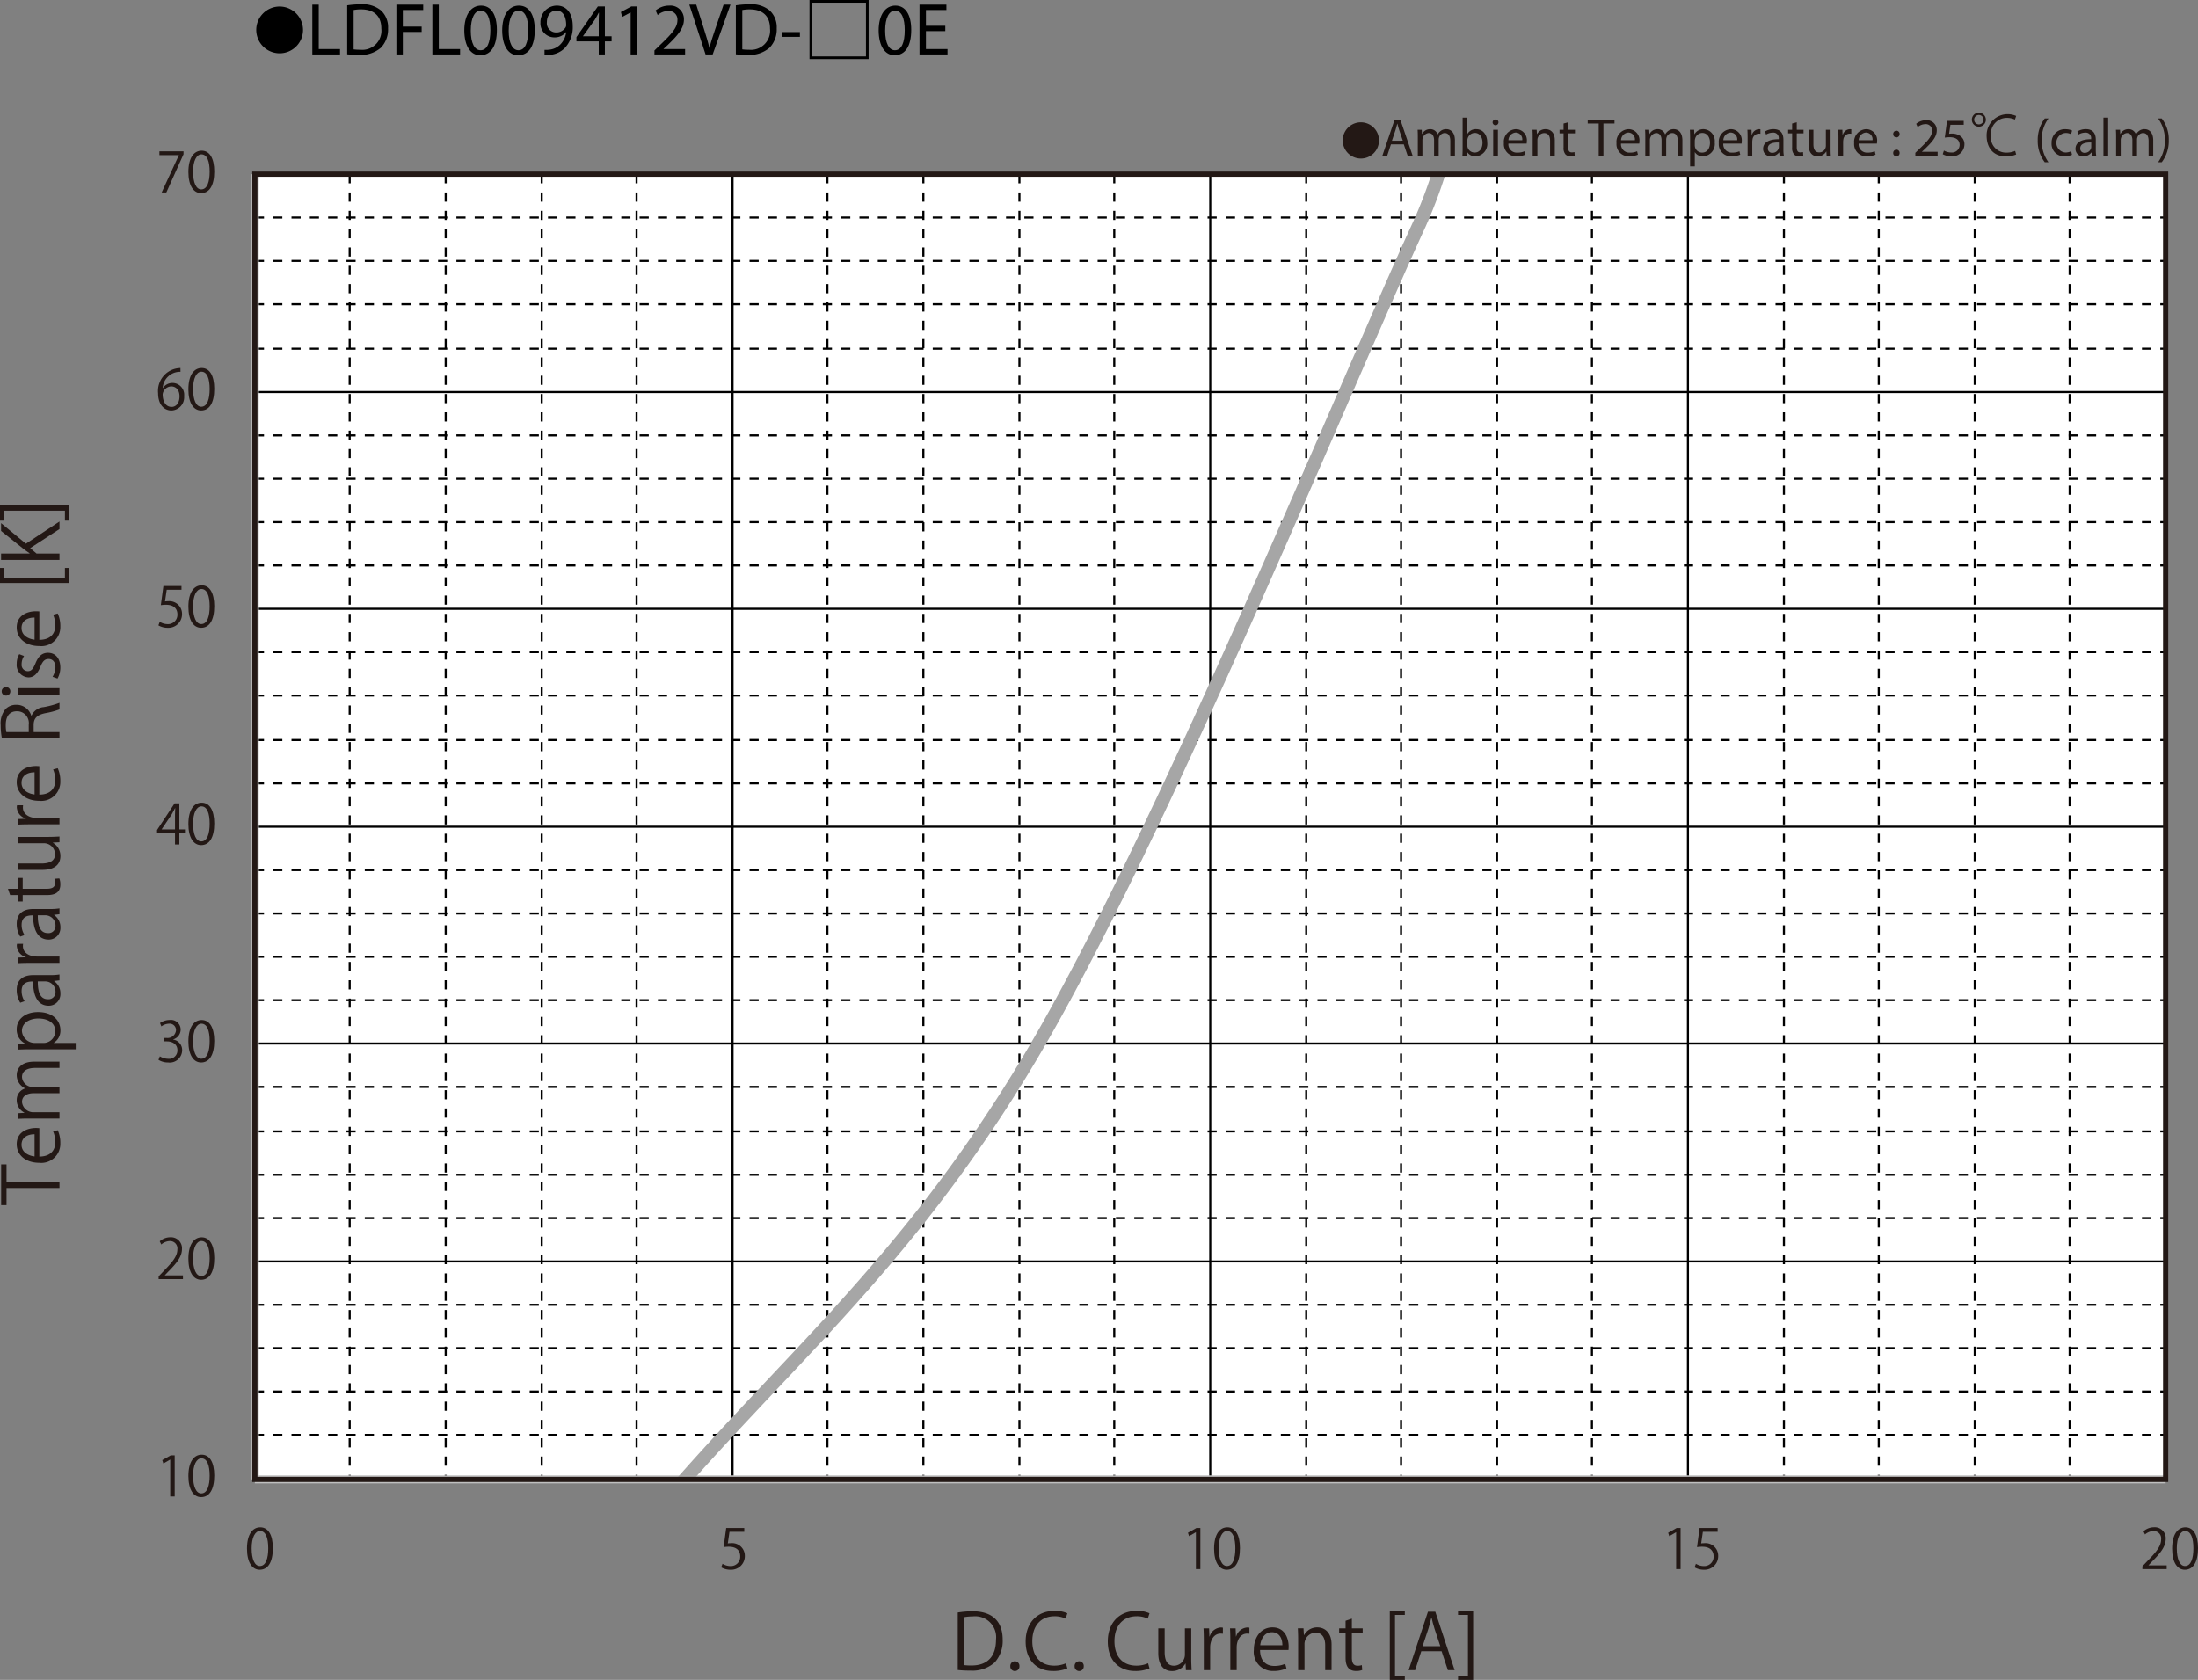 <svg id="レイヤー_1" data-name="レイヤー 1" xmlns="http://www.w3.org/2000/svg" xmlns:xlink="http://www.w3.org/1999/xlink" viewBox="0 0 327.276 250.152"><rect x="0" y="0" width="327.276" height="250.152" fill="#808080" stroke="none"/><defs><style>.cls-1,.cls-3,.cls-4,.cls-5,.cls-7,.cls-9{fill:none;}.cls-2{fill:#fff;}.cls-3,.cls-4{stroke:#000;stroke-width:0.31px;}.cls-3,.cls-4,.cls-5,.cls-7{stroke-linejoin:round;}.cls-3{stroke-dasharray:1.364 1.364;}.cls-5{stroke:#bfbfbf;stroke-width:1.189px;}.cls-6{clip-path:url(#clip-path);}.cls-7{stroke:#a6a6a6;stroke-linecap:round;stroke-width:1.99px;}.cls-8{fill:#231815;}.cls-9{stroke:#231815;stroke-width:0.773px;}</style><clipPath id="clip-path" transform="translate(-23.971 -23.166)"><rect class="cls-1" x="61.917" y="49.102" width="284.512" height="194.361"/></clipPath></defs><title>FL-V_GraphB_K-A_LDFL009412VD-□0E</title><path d="M69.09,27.657a3.482,3.482,0,1,1-3.478-3.518A3.496,3.496,0,0,1,69.09,27.657Z" transform="translate(-23.971 -23.166)"/><path d="M70.474,23.859h.958v6.612H74.6v.803h-4.126Z" transform="translate(-23.971 -23.166)"/><path d="M75.666,23.959a13.665,13.665,0,0,1,2.036-.154,4.248,4.248,0,0,1,3.003.924A3.415,3.415,0,0,1,81.75,27.391a3.923,3.923,0,0,1-1.067,2.883,4.57,4.57,0,0,1-3.279,1.067,15.415,15.415,0,0,1-1.738-.088Zm.958,6.557a6.042,6.042,0,0,0,.968.055A2.85,2.85,0,0,0,80.749,27.424c.011-1.749-.979-2.86-3.003-2.86a5.423,5.423,0,0,0-1.122.099Z" transform="translate(-23.971 -23.166)"/><path d="M82.992,23.859h3.994v.803H83.949V27.127h2.805v.792H83.949v3.355H82.992Z" transform="translate(-23.971 -23.166)"/><path d="M88.349,23.859h.958v6.612h3.168v.803h-4.126Z" transform="translate(-23.971 -23.166)"/><path d="M97.952,27.622c0,2.431-.902,3.773-2.486,3.773-1.397,0-2.343-1.309-2.365-3.675,0-2.398,1.034-3.718,2.486-3.718C97.094,24.002,97.952,25.345,97.952,27.622Zm-3.883.11c0,1.859.572,2.916,1.452,2.916.99,0,1.463-1.155,1.463-2.981,0-1.76-.451-2.916-1.452-2.916C94.685,24.75,94.069,25.785,94.069,27.732Z" transform="translate(-23.971 -23.166)"/><path d="M103.595,27.622c0,2.431-.902,3.773-2.486,3.773-1.397,0-2.343-1.309-2.365-3.675,0-2.398,1.034-3.718,2.486-3.718C102.737,24.002,103.595,25.345,103.595,27.622Zm-3.883.11c0,1.859.572,2.916,1.452,2.916.99,0,1.463-1.155,1.463-2.981,0-1.76-.451-2.916-1.452-2.916C100.328,24.75,99.712,25.785,99.712,27.732Z" transform="translate(-23.971 -23.166)"/><path d="M105.047,30.592a4.03,4.03,0,0,0,.781-.033,2.694,2.694,0,0,0,1.496-.693,3.14,3.14,0,0,0,.946-1.903h-.033a2.099,2.099,0,0,1-1.683.77,2.071,2.071,0,0,1-2.112-2.189,2.452,2.452,0,0,1,2.442-2.542c1.463,0,2.365,1.188,2.365,3.014a4.517,4.517,0,0,1-1.232,3.355,3.577,3.577,0,0,1-2.079.958,4.512,4.512,0,0,1-.891.055Zm.352-4.115a1.376,1.376,0,0,0,1.375,1.519,1.601,1.601,0,0,0,1.408-.748.639.639,0,0,0,.088-.352c0-1.221-.451-2.157-1.463-2.157C105.982,24.739,105.399,25.466,105.399,26.478Z" transform="translate(-23.971 -23.166)"/><path d="M113.121,31.274V29.327h-3.322V28.689l3.19-4.565h1.045v4.444h1.001v.759h-1.001v1.947Zm0-2.707V26.181q0-.561.033-1.122h-.033c-.22.418-.396.726-.594,1.056l-1.75,2.431v.022Z" transform="translate(-23.971 -23.166)"/><path d="M117.873,25.025h-.022l-1.243.671-.187-.737,1.562-.836h.825v7.151h-.936Z" transform="translate(-23.971 -23.166)"/><path d="M121.415,31.274v-.594l.759-.737c1.826-1.738,2.651-2.663,2.662-3.741a1.276,1.276,0,0,0-1.419-1.397,2.436,2.436,0,0,0-1.519.605l-.308-.682a3.139,3.139,0,0,1,2.024-.726,2.012,2.012,0,0,1,2.189,2.079c0,1.32-.957,2.388-2.464,3.84l-.572.528v.022h3.212v.803Z" transform="translate(-23.971 -23.166)"/><path d="M129.027,31.274l-2.42-7.415h1.034l1.155,3.652c.319,1.001.594,1.903.792,2.772h.022c.209-.858.517-1.793.847-2.761l1.254-3.664h1.023l-2.651,7.415Z" transform="translate(-23.971 -23.166)"/><path d="M133.537,23.959a13.665,13.665,0,0,1,2.036-.154,4.248,4.248,0,0,1,3.003.924,3.415,3.415,0,0,1,1.045,2.662,3.923,3.923,0,0,1-1.067,2.883,4.57,4.57,0,0,1-3.279,1.067,15.415,15.415,0,0,1-1.738-.088Zm.958,6.557a6.042,6.042,0,0,0,.968.055,2.85,2.85,0,0,0,3.158-3.146c.011-1.749-.979-2.86-3.003-2.86a5.423,5.423,0,0,0-1.122.099Z" transform="translate(-23.971 -23.166)"/><path d="M143.074,27.941v.715h-2.717v-.715Z" transform="translate(-23.971 -23.166)"/><path d="M144.504,23.166h8.801v8.801h-8.801Zm.396.396v8.009h8.009V23.562Z" transform="translate(-23.971 -23.166)"/><path d="M159.651,27.622c0,2.431-.902,3.773-2.486,3.773-1.397,0-2.343-1.309-2.365-3.675,0-2.398,1.034-3.718,2.486-3.718C158.793,24.002,159.651,25.345,159.651,27.622Zm-3.883.11c0,1.859.572,2.916,1.452,2.916.99,0,1.463-1.155,1.463-2.981,0-1.76-.451-2.916-1.452-2.916C156.384,24.75,155.768,25.785,155.768,27.732Z" transform="translate(-23.971 -23.166)"/><path d="M164.723,27.798h-2.882v2.673h3.212v.803h-4.17v-7.415h4.005v.803h-3.047v2.343h2.882Z" transform="translate(-23.971 -23.166)"/><rect class="cls-2" x="37.946" y="25.936" width="284.512" height="194.363"/><line class="cls-3" x1="37.946" y1="32.392" x2="322.457" y2="32.392"/><line class="cls-3" x1="37.946" y1="38.848" x2="322.457" y2="38.848"/><line class="cls-3" x1="37.946" y1="45.304" x2="322.457" y2="45.304"/><line class="cls-3" x1="37.946" y1="51.922" x2="322.457" y2="51.922"/><line class="cls-3" x1="37.946" y1="64.834" x2="322.457" y2="64.834"/><line class="cls-3" x1="37.946" y1="71.29" x2="322.457" y2="71.29"/><line class="cls-3" x1="37.946" y1="77.746" x2="322.457" y2="77.746"/><line class="cls-3" x1="37.946" y1="84.202" x2="322.457" y2="84.202"/><line class="cls-3" x1="37.946" y1="97.114" x2="322.457" y2="97.114"/><line class="cls-3" x1="37.946" y1="103.57" x2="322.457" y2="103.57"/><line class="cls-3" x1="37.946" y1="110.199" x2="322.457" y2="110.199"/><line class="cls-3" x1="37.946" y1="116.655" x2="322.457" y2="116.655"/><line class="cls-3" x1="37.946" y1="129.567" x2="322.457" y2="129.567"/><line class="cls-3" x1="37.946" y1="136.023" x2="322.457" y2="136.023"/><line class="cls-3" x1="37.946" y1="142.479" x2="322.457" y2="142.479"/><line class="cls-3" x1="37.946" y1="148.936" x2="322.457" y2="148.936"/><line class="cls-3" x1="37.946" y1="161.848" x2="322.457" y2="161.848"/><line class="cls-3" x1="37.946" y1="168.477" x2="322.457" y2="168.477"/><line class="cls-3" x1="37.946" y1="174.932" x2="322.457" y2="174.932"/><line class="cls-3" x1="37.946" y1="181.388" x2="322.457" y2="181.388"/><line class="cls-3" x1="37.946" y1="194.301" x2="322.457" y2="194.301"/><line class="cls-3" x1="37.946" y1="200.757" x2="322.457" y2="200.757"/><line class="cls-3" x1="37.946" y1="207.213" x2="322.457" y2="207.213"/><line class="cls-3" x1="37.946" y1="213.669" x2="322.457" y2="213.669"/><line class="cls-4" x1="37.946" y1="25.936" x2="322.457" y2="25.936"/><line class="cls-4" x1="37.946" y1="58.378" x2="322.457" y2="58.378"/><line class="cls-4" x1="37.946" y1="90.659" x2="322.457" y2="90.659"/><line class="cls-4" x1="37.946" y1="123.112" x2="322.457" y2="123.112"/><line class="cls-4" x1="37.946" y1="155.391" x2="322.457" y2="155.391"/><line class="cls-4" x1="37.946" y1="187.844" x2="322.457" y2="187.844"/><line class="cls-3" x1="308.165" y1="25.936" x2="308.165" y2="220.297"/><line class="cls-3" x1="294.034" y1="25.936" x2="294.034" y2="220.297"/><line class="cls-3" x1="279.741" y1="25.936" x2="279.741" y2="220.297"/><line class="cls-3" x1="265.621" y1="25.936" x2="265.621" y2="220.297"/><line class="cls-3" x1="237.038" y1="25.936" x2="237.038" y2="220.297"/><line class="cls-3" x1="222.906" y1="25.936" x2="222.906" y2="220.297"/><line class="cls-3" x1="208.614" y1="25.936" x2="208.614" y2="220.297"/><line class="cls-3" x1="194.493" y1="25.936" x2="194.493" y2="220.297"/><line class="cls-3" x1="165.909" y1="25.936" x2="165.909" y2="220.297"/><line class="cls-3" x1="151.789" y1="25.936" x2="151.789" y2="220.297"/><line class="cls-3" x1="137.485" y1="25.936" x2="137.485" y2="220.297"/><line class="cls-3" x1="123.195" y1="25.936" x2="123.195" y2="220.297"/><line class="cls-3" x1="94.782" y1="25.936" x2="94.782" y2="220.297"/><line class="cls-3" x1="80.661" y1="25.936" x2="80.661" y2="220.297"/><line class="cls-3" x1="66.359" y1="25.936" x2="66.359" y2="220.297"/><line class="cls-3" x1="52.066" y1="25.936" x2="52.066" y2="220.297"/><line class="cls-4" x1="322.457" y1="25.936" x2="322.457" y2="220.297"/><line class="cls-4" x1="251.329" y1="25.936" x2="251.329" y2="220.297"/><line class="cls-4" x1="180.202" y1="25.936" x2="180.202" y2="220.297"/><line class="cls-4" x1="109.074" y1="25.936" x2="109.074" y2="220.297"/><line class="cls-5" x1="37.946" y1="220.297" x2="37.946" y2="25.936"/><line class="cls-5" x1="37.946" y1="220.297" x2="322.457" y2="220.297"/><g class="cls-6"><path class="cls-7" d="M119.648,250.823c19.254-23.425,38.486-37.887,57.764-70.264,19.275-32.379,47.772-102.104,57.9-124.011a70.886,70.886,0,0,0,2.844-7.446" transform="translate(-23.971 -23.166)"/></g><path class="cls-8" d="M49.318,246.008v-5.488h-.016l-1.006.581-.164-.507,1.268-.712h.581v6.126Z" transform="translate(-23.971 -23.166)"/><path class="cls-8" d="M52.023,242.965c0-2.143.834-3.181,1.979-3.181,1.161,0,1.873,1.096,1.873,3.1,0,2.126-.744,3.222-1.963,3.222C52.8,246.105,52.023,245.01,52.023,242.965Zm3.165-.049c0-1.529-.368-2.584-1.227-2.584-.728,0-1.243.973-1.243,2.584s.45,2.634,1.219,2.634C54.845,245.55,55.188,244.372,55.188,242.916Z" transform="translate(-23.971 -23.166)"/><path class="cls-8" d="M51.215,213.643h-3.623v-.417l.597-.63c1.456-1.473,2.191-2.363,2.191-3.361a1.105,1.105,0,0,0-1.169-1.26,2.04,2.04,0,0,0-1.227.508l-.229-.475a2.391,2.391,0,0,1,1.586-.598,1.633,1.633,0,0,1,1.726,1.742c0,1.153-.81,2.135-2.078,3.41l-.482.508v.016h2.707Z" transform="translate(-23.971 -23.166)"/><path class="cls-8" d="M52.023,210.6c0-2.143.834-3.182,1.979-3.182,1.161,0,1.873,1.097,1.873,3.101,0,2.126-.744,3.222-1.963,3.222C52.8,213.74,52.023,212.645,52.023,210.6Zm3.165-.049c0-1.529-.368-2.584-1.227-2.584-.728,0-1.243.973-1.243,2.584s.45,2.634,1.219,2.634C54.845,213.185,55.188,212.007,55.188,210.551Z" transform="translate(-23.971 -23.166)"/><path class="cls-8" d="M49.76,177.969a1.569,1.569,0,0,1,1.333,1.587,1.85,1.85,0,0,1-2.078,1.823,2.702,2.702,0,0,1-1.448-.393l.205-.523a2.439,2.439,0,0,0,1.251.369,1.244,1.244,0,0,0,1.366-1.285c0-.899-.76-1.309-1.562-1.309h-.401v-.507h.401a1.254,1.254,0,0,0,1.35-1.137.946.946,0,0,0-1.055-.989,2.016,2.016,0,0,0-1.121.4l-.204-.499a2.563,2.563,0,0,1,1.456-.458,1.446,1.446,0,0,1,1.62,1.447,1.545,1.545,0,0,1-1.112,1.448Z" transform="translate(-23.971 -23.166)"/><path class="cls-8" d="M52.023,178.238c0-2.143.834-3.182,1.979-3.182,1.161,0,1.873,1.097,1.873,3.101,0,2.126-.744,3.222-1.963,3.222C52.8,181.379,52.023,180.283,52.023,178.238Zm3.165-.049c0-1.529-.368-2.584-1.227-2.584-.728,0-1.243.973-1.243,2.584s.45,2.634,1.219,2.634C54.845,180.823,55.188,179.646,55.188,178.189Z" transform="translate(-23.971 -23.166)"/><path class="cls-8" d="M50.676,148.917H50.029v-1.718H47.355v-.433l2.617-3.975h.704v3.885h.834v.523h-.834ZM48.042,146.676H50.029v-2.175c0-.335.017-.663.033-.981H50.029c-.188.376-.335.638-.491.916L48.042,146.66Z" transform="translate(-23.971 -23.166)"/><path class="cls-8" d="M52.023,145.875c0-2.143.834-3.182,1.979-3.182,1.161,0,1.873,1.096,1.873,3.1,0,2.126-.744,3.222-1.963,3.222C52.8,149.015,52.023,147.919,52.023,145.875Zm3.165-.049c0-1.529-.368-2.584-1.227-2.584-.728,0-1.243.973-1.243,2.584,0,1.611.45,2.634,1.219,2.634C54.845,148.459,55.188,147.281,55.188,145.825Z" transform="translate(-23.971 -23.166)"/><path class="cls-8" d="M50.995,110.427v.564h-2.2L48.541,112.725a3.419,3.419,0,0,1,.474-.033,1.886,1.886,0,0,1,2.061,1.881,2.028,2.028,0,0,1-2.11,2.078,2.724,2.724,0,0,1-1.407-.36l.196-.532a2.265,2.265,0,0,0,1.21.344,1.39,1.39,0,0,0,1.423-1.448c0-.842-.54-1.431-1.685-1.431a4.919,4.919,0,0,0-.785.057l.384-2.854Z" transform="translate(-23.971 -23.166)"/><path class="cls-8" d="M52.023,113.51c0-2.143.834-3.182,1.979-3.182,1.161,0,1.873,1.096,1.873,3.1,0,2.126-.744,3.222-1.963,3.222C52.8,116.651,52.023,115.555,52.023,113.51Zm3.165-.049c0-1.529-.368-2.584-1.227-2.584-.728,0-1.243.973-1.243,2.584,0,1.611.45,2.634,1.219,2.634C54.845,116.095,55.188,114.917,55.188,113.461Z" transform="translate(-23.971 -23.166)"/><path class="cls-8" d="M48.222,80.942a1.719,1.719,0,0,1,1.432-.752,1.75,1.75,0,0,1,1.734,1.955,1.963,1.963,0,0,1-1.881,2.143c-1.194,0-1.996-.99-1.996-2.576a3.414,3.414,0,0,1,2.756-3.688,4.535,4.535,0,0,1,.572-.058l.008.564a2.578,2.578,0,0,0-2.65,2.413Zm2.479,1.251c0-.94-.507-1.488-1.243-1.488a1.341,1.341,0,0,0-1.268,1.161c.008,1.121.482,1.889,1.333,1.889C50.234,83.755,50.7,83.118,50.7,82.193Z" transform="translate(-23.971 -23.166)"/><path class="cls-8" d="M52.023,81.146c0-2.143.834-3.182,1.979-3.182,1.161,0,1.873,1.096,1.873,3.1,0,2.127-.744,3.223-1.963,3.223C52.8,84.287,52.023,83.191,52.023,81.146Zm3.165-.049c0-1.53-.368-2.585-1.227-2.585-.728,0-1.243.974-1.243,2.585,0,1.611.45,2.633,1.219,2.633C54.845,83.731,55.188,82.553,55.188,81.098Z" transform="translate(-23.971 -23.166)"/><path class="cls-8" d="M47.707,45.7h3.59v.434L48.737,51.826H48.042l2.56-5.545v-.017H47.707Z" transform="translate(-23.971 -23.166)"/><path class="cls-8" d="M52.023,48.784c0-2.143.834-3.182,1.979-3.182,1.161,0,1.873,1.096,1.873,3.1,0,2.126-.744,3.222-1.963,3.222C52.8,51.924,52.023,50.828,52.023,48.784Zm3.165-.049c0-1.529-.368-2.584-1.227-2.584-.728,0-1.243.973-1.243,2.584,0,1.611.45,2.634,1.219,2.634C54.845,51.368,55.188,50.19,55.188,48.734Z" transform="translate(-23.971 -23.166)"/><path class="cls-8" d="M60.745,253.779c0-2.144.834-3.182,1.979-3.182,1.161,0,1.873,1.096,1.873,3.1,0,2.126-.744,3.223-1.963,3.223C61.522,256.92,60.745,255.823,60.745,253.779Zm3.165-.05c0-1.529-.368-2.584-1.227-2.584-.728,0-1.243.973-1.243,2.584s.45,2.634,1.219,2.634C63.567,256.363,63.91,255.186,63.91,253.729Z" transform="translate(-23.971 -23.166)"/><path class="cls-8" d="M24.941,196.556v2.567h7.887v.947H24.941V202.627h-.799v-6.071Z" transform="translate(-23.971 -23.166)"/><path class="cls-8" d="M32.565,191.467a4.507,4.507,0,0,1,.388,1.952,2.83,2.83,0,0,1-3.139,2.898c-1.952,0-3.355-1.096-3.355-2.773,0-1.917,1.757-2.408,2.842-2.408.217,0,.376.012.525.022v4.234c1.724-.011,2.374-.992,2.374-2.111a3.933,3.933,0,0,0-.319-1.632Zm-3.447.604c-.845-.011-1.94.343-1.94,1.564,0,1.141,1.084,1.644,1.94,1.734Z" transform="translate(-23.971 -23.166)"/><path class="cls-8" d="M32.828,181.254v.936H29.233c-1.21,0-1.986.434-1.986,1.37a1.585,1.585,0,0,0,1.666,1.461h3.915v.936h-3.835c-.993,0-1.746.422-1.746,1.301a1.69,1.69,0,0,0,1.769,1.529h3.812v.937H28.206c-.639,0-1.096.022-1.609.046v-.834l1.004-.057v-.034a2.072,2.072,0,0,1-1.141-1.895,1.778,1.778,0,0,1,1.244-1.701v-.022a2.179,2.179,0,0,1-1.244-1.997c0-.765.491-1.975,2.625-1.975Z" transform="translate(-23.971 -23.166)"/><path class="cls-8" d="M27.658,178.529a2.304,2.304,0,0,1-1.198-2.123c0-1.473,1.267-2.534,3.173-2.534,2.283,0,3.333,1.336,3.333,2.705a2.113,2.113,0,0,1-.993,1.872v.022h3.401v.947H28.605c-.81,0-1.438.023-2.009.046v-.855l1.062-.058Zm2.694-.058a1.755,1.755,0,0,0,1.849-1.746c0-1.221-1.05-1.895-2.534-1.895-1.29,0-2.431.65-2.431,1.86a1.911,1.911,0,0,0,1.929,1.78Z" transform="translate(-23.971 -23.166)"/><path class="cls-8" d="M31.344,168.373a8.685,8.685,0,0,0,1.484-.092v.868l-.799.091v.034a2.163,2.163,0,0,1,.936,1.838,1.724,1.724,0,0,1-1.769,1.814c-1.495,0-2.305-1.301-2.294-3.606-.525,0-1.712,0-1.712,1.415a2.696,2.696,0,0,0,.445,1.519l-.65.228a3.538,3.538,0,0,1-.525-1.895c0-1.758,1.244-2.214,2.477-2.214Zm-1.746.936c0,1.176.171,2.648,1.484,2.648a1.034,1.034,0,0,0,1.152-1.073,1.521,1.521,0,0,0-1.461-1.575Z" transform="translate(-23.971 -23.166)"/><path class="cls-8" d="M27.407,163.707a2.886,2.886,0,0,0-.023.342c0,1.027,1.016,1.553,2.066,1.553h3.378v.947H28.468c-.662,0-1.267.012-1.86.046v-.834l1.198-.045v-.034a1.863,1.863,0,0,1-1.335-1.689,2.468,2.468,0,0,1,.034-.285Z" transform="translate(-23.971 -23.166)"/><path class="cls-8" d="M31.344,158.526a8.685,8.685,0,0,0,1.484-.092v.868l-.799.091v.034a2.163,2.163,0,0,1,.936,1.838,1.724,1.724,0,0,1-1.769,1.814c-1.495,0-2.305-1.301-2.294-3.606-.525,0-1.712,0-1.712,1.415a2.696,2.696,0,0,0,.445,1.519l-.65.228a3.538,3.538,0,0,1-.525-1.895c0-1.758,1.244-2.214,2.477-2.214Zm-1.746.936c0,1.176.171,2.648,1.484,2.648a1.034,1.034,0,0,0,1.152-1.073,1.521,1.521,0,0,0-1.461-1.575Z" transform="translate(-23.971 -23.166)"/><path class="cls-8" d="M25.478,156.451l-.319-.937h1.45v-1.609h.742v1.609h3.595c.788,0,1.221-.239,1.221-.845a1.849,1.849,0,0,0-.091-.639l.73-.057a2.387,2.387,0,0,1,.148.924c0,1.507-1.37,1.553-2.032,1.553H27.35v.958h-.742v-.958Z" transform="translate(-23.971 -23.166)"/><path class="cls-8" d="M31.173,147.789c.639,0,1.175-.034,1.655-.057v.855l-.981.046v.034a2.256,2.256,0,0,1,1.118,1.986c0,.936-.536,2.043-2.682,2.043h-3.675V151.75h3.504c1.209,0,2.054-.354,2.054-1.393a1.646,1.646,0,0,0-1.689-1.621H26.608v-.947Z" transform="translate(-23.971 -23.166)"/><path class="cls-8" d="M27.407,143.078a2.886,2.886,0,0,0-.023.342c0,1.027,1.016,1.553,2.066,1.553h3.378v.947H28.468c-.662,0-1.267.012-1.86.046v-.834l1.198-.045v-.034a1.863,1.863,0,0,1-1.335-1.689,2.467,2.467,0,0,1,.034-.285Z" transform="translate(-23.971 -23.166)"/><path class="cls-8" d="M32.565,137.566a4.507,4.507,0,0,1,.388,1.952,2.83,2.83,0,0,1-3.139,2.898c-1.952,0-3.355-1.096-3.355-2.773,0-1.917,1.757-2.408,2.842-2.408.217,0,.376.012.525.022v4.234c1.724-.011,2.374-.992,2.374-2.111a3.933,3.933,0,0,0-.319-1.632Zm-3.447.604c-.845-.011-1.94.343-1.94,1.564,0,1.141,1.084,1.644,1.94,1.734Z" transform="translate(-23.971 -23.166)"/><path class="cls-8" d="M28.662,129.74a2.173,2.173,0,0,1,1.815-1.278,12.784,12.784,0,0,0,2.351-.64v.981a11.51,11.51,0,0,1-2.1.56c-1.21.251-1.746.73-1.746,1.758v1.062h3.846v.947H24.256a10.329,10.329,0,0,1-.183-1.975,3.313,3.313,0,0,1,.708-2.386,2.189,2.189,0,0,1,1.621-.65,2.281,2.281,0,0,1,2.226,1.621Zm-.411,1.323a1.754,1.754,0,0,0-1.735-1.985c-1.29,0-1.689.97-1.689,2.031a5.106,5.106,0,0,0,.091,1.073h3.333Z" transform="translate(-23.971 -23.166)"/><path class="cls-8" d="M25.512,126.124a.615.615,0,0,1-.651.616.622.622,0,0,1-.639-.628.645.645,0,0,1,1.29.012Zm7.316-.479v.947H26.608v-.947Z" transform="translate(-23.971 -23.166)"/><path class="cls-8" d="M27.555,120.853a2.223,2.223,0,0,0-.365,1.209.937.937,0,0,0,.924,1.051c.537,0,.788-.354,1.13-1.153.411-1.004.936-1.586,1.872-1.586,1.107,0,1.837.845,1.837,2.202a3.299,3.299,0,0,1-.422,1.633l-.73-.263a2.952,2.952,0,0,0,.422-1.404c0-.833-.445-1.244-1.004-1.244-.582,0-.901.331-1.232,1.153-.422,1.05-1.004,1.586-1.758,1.586a1.838,1.838,0,0,1-1.769-2.031,2.753,2.753,0,0,1,.376-1.427Z" transform="translate(-23.971 -23.166)"/><path class="cls-8" d="M32.565,114.519a4.514,4.514,0,0,1,.388,1.952,2.831,2.831,0,0,1-3.139,2.899c-1.952,0-3.355-1.096-3.355-2.773,0-1.918,1.757-2.408,2.842-2.408.217,0,.376.011.525.022v4.234c1.724-.012,2.374-.993,2.374-2.111a3.939,3.939,0,0,0-.319-1.633Zm-3.447.605c-.845-.012-1.94.343-1.94,1.563,0,1.142,1.084,1.644,1.94,1.735Z" transform="translate(-23.971 -23.166)"/><path class="cls-8" d="M34.278,107.742v2.237H23.971v-2.237h.639v1.461h9.028v-1.461Z" transform="translate(-23.971 -23.166)"/><path class="cls-8" d="M32.828,100.827v1.118l-4.36,2.842.947.811h3.413v.947H24.131v-.947H28.377v-.046c-.331-.217-.651-.456-.936-.673l-3.31-2.648v-1.164L27.829,104.126Z" transform="translate(-23.971 -23.166)"/><path class="cls-8" d="M23.971,100.692v-2.249H34.278v2.249h-.639V99.22H24.61v1.473Z" transform="translate(-23.971 -23.166)"/><path class="cls-8" d="M166.578,263.286a13.825,13.825,0,0,1,2.191-.183c3.493,0,4.497,2.065,4.497,4.2a4.758,4.758,0,0,1-1.187,3.413,4.962,4.962,0,0,1-3.618,1.221,15.429,15.429,0,0,1-1.883-.091Zm.947,7.83a7.941,7.941,0,0,0,1.107.057c2.352,0,3.641-1.335,3.641-3.823a3.119,3.119,0,0,0-3.47-3.481,6.844,6.844,0,0,0-1.278.114Z" transform="translate(-23.971 -23.166)"/><path class="cls-8" d="M174.405,271.287a.688.688,0,0,1,.685-.742.68.68,0,0,1,.673.742.68.68,0,1,1-1.358,0Z" transform="translate(-23.971 -23.166)"/><path class="cls-8" d="M182.896,271.606a5.333,5.333,0,0,1-2.168.389c-2.237,0-4.041-1.45-4.041-4.395,0-2.808,1.747-4.554,4.292-4.554a4.337,4.337,0,0,1,1.917.354l-.251.799a3.773,3.773,0,0,0-1.644-.354c-1.975,0-3.321,1.323-3.321,3.721,0,2.282,1.232,3.629,3.264,3.629a4.32,4.32,0,0,0,1.747-.354Z" transform="translate(-23.971 -23.166)"/><path class="cls-8" d="M183.978,271.287a.688.688,0,0,1,.685-.742.68.68,0,0,1,.673.742.68.68,0,1,1-1.358,0Z" transform="translate(-23.971 -23.166)"/><path class="cls-8" d="M195.127,271.606a5.333,5.333,0,0,1-2.168.389c-2.237,0-4.041-1.45-4.041-4.395,0-2.808,1.747-4.554,4.292-4.554a4.334,4.334,0,0,1,1.917.354l-.251.799a3.774,3.774,0,0,0-1.644-.354c-1.975,0-3.321,1.323-3.321,3.721,0,2.282,1.232,3.629,3.265,3.629a4.316,4.316,0,0,0,1.746-.354Z" transform="translate(-23.971 -23.166)"/><path class="cls-8" d="M201.345,270.214c0,.64.034,1.176.057,1.655h-.855l-.046-.981h-.034a2.257,2.257,0,0,1-1.986,1.118c-.936,0-2.043-.536-2.043-2.682v-3.676h.947v3.504c0,1.21.354,2.055,1.393,2.055a1.647,1.647,0,0,0,1.621-1.689v-3.869h.947Z" transform="translate(-23.971 -23.166)"/><path class="cls-8" d="M206.057,266.447a3.036,3.036,0,0,0-.343-.022c-1.027,0-1.553,1.016-1.553,2.065v3.379h-.947v-4.36c0-.661-.011-1.267-.045-1.86h.833l.046,1.199h.034a1.861,1.861,0,0,1,1.688-1.336,2.381,2.381,0,0,1,.286.034Z" transform="translate(-23.971 -23.166)"/><path class="cls-8" d="M210.005,266.447a3.036,3.036,0,0,0-.343-.022c-1.027,0-1.553,1.016-1.553,2.065v3.379h-.947v-4.36c0-.661-.011-1.267-.045-1.86h.833l.046,1.199h.034a1.861,1.861,0,0,1,1.688-1.336,2.38,2.38,0,0,1,.286.034Z" transform="translate(-23.971 -23.166)"/><path class="cls-8" d="M215.516,271.606a4.52,4.52,0,0,1-1.952.389,2.83,2.83,0,0,1-2.898-3.14c0-1.951,1.096-3.355,2.773-3.355,1.917,0,2.408,1.758,2.408,2.843,0,.217-.012.376-.023.524h-4.234c.012,1.724.993,2.374,2.111,2.374a3.931,3.931,0,0,0,1.633-.319Zm-.605-3.446c.012-.845-.342-1.94-1.563-1.94-1.142,0-1.644,1.084-1.734,1.94Z" transform="translate(-23.971 -23.166)"/><path class="cls-8" d="M222.236,271.869h-.947v-3.675c0-1.017-.365-1.906-1.449-1.906a1.695,1.695,0,0,0-1.633,1.769v3.812h-.947v-4.622c0-.64-.022-1.107-.045-1.609h.844l.058,1.016h.022A2.221,2.221,0,0,1,220.137,265.5c.775,0,2.1.469,2.1,2.58Z" transform="translate(-23.971 -23.166)"/><path class="cls-8" d="M224.322,264.519l.937-.319v1.449h1.609v.742h-1.609v3.596c0,.787.239,1.221.845,1.221a1.859,1.859,0,0,0,.639-.091l.058.73a2.405,2.405,0,0,1-.925.148c-1.507,0-1.553-1.37-1.553-2.032v-3.572h-.958v-.742h.958Z" transform="translate(-23.971 -23.166)"/><path class="cls-8" d="M233.143,273.318h-2.236V263.012h2.236v.64h-1.461v9.028h1.461Z" transform="translate(-23.971 -23.166)"/><path class="cls-8" d="M240.561,271.869h-1.004l-.937-2.819H235.596l-.913,2.819h-.97l2.876-8.697h1.096Zm-2.134-3.572-.856-2.58c-.183-.593-.331-1.141-.445-1.654h-.034c-.114.524-.273,1.072-.434,1.62l-.867,2.614Z" transform="translate(-23.971 -23.166)"/><path class="cls-8" d="M241.071,263.012h2.249v10.307h-2.249v-.639H242.544v-9.028h-1.473Z" transform="translate(-23.971 -23.166)"/><path class="cls-8" d="M346.586,256.822h-3.623v-.417l.598-.63c1.455-1.473,2.191-2.363,2.191-3.361a1.105,1.105,0,0,0-1.169-1.26,2.048,2.048,0,0,0-1.228.507l-.229-.474a2.393,2.393,0,0,1,1.587-.598,1.633,1.633,0,0,1,1.726,1.742c0,1.153-.81,2.135-2.078,3.41l-.482.508v.016h2.707Z" transform="translate(-23.971 -23.166)"/><path class="cls-8" d="M347.395,253.779c0-2.143.834-3.181,1.979-3.181,1.161,0,1.873,1.096,1.873,3.1,0,2.126-.745,3.222-1.963,3.222C348.172,256.92,347.395,255.824,347.395,253.779Zm3.165-.049c0-1.529-.368-2.584-1.227-2.584-.728,0-1.243.973-1.243,2.584s.449,2.634,1.219,2.634C350.216,256.364,350.56,255.187,350.56,253.73Z" transform="translate(-23.971 -23.166)"/><path class="cls-8" d="M273.543,256.822V251.334h-.017l-1.006.581-.164-.507,1.268-.712h.581v6.126Z" transform="translate(-23.971 -23.166)"/><path class="cls-8" d="M279.724,250.696v.564h-2.2l-.253,1.733a3.514,3.514,0,0,1,.475-.032,1.886,1.886,0,0,1,2.061,1.881,2.028,2.028,0,0,1-2.11,2.077,2.725,2.725,0,0,1-1.406-.359l.196-.531a2.268,2.268,0,0,0,1.21.343,1.39,1.39,0,0,0,1.424-1.447c0-.843-.54-1.432-1.686-1.432a4.858,4.858,0,0,0-.785.058l.385-2.854Z" transform="translate(-23.971 -23.166)"/><path class="cls-8" d="M202.039,256.821V251.333h-.017l-1.006.581-.164-.507,1.268-.712h.581v6.126Z" transform="translate(-23.971 -23.166)"/><path class="cls-8" d="M204.744,253.779c0-2.144.834-3.182,1.979-3.182,1.161,0,1.873,1.096,1.873,3.1,0,2.126-.745,3.223-1.963,3.223C205.521,256.92,204.744,255.823,204.744,253.779Zm3.165-.05c0-1.529-.368-2.584-1.227-2.584-.728,0-1.243.973-1.243,2.584s.449,2.634,1.219,2.634C207.565,256.363,207.909,255.186,207.909,253.729Z" transform="translate(-23.971 -23.166)"/><path class="cls-8" d="M134.791,250.696v.564h-2.2l-.253,1.733a3.512,3.512,0,0,1,.474-.032,1.886,1.886,0,0,1,2.061,1.881,2.028,2.028,0,0,1-2.11,2.077,2.724,2.724,0,0,1-1.407-.359l.196-.531a2.27,2.27,0,0,0,1.21.343,1.389,1.389,0,0,0,1.423-1.447c0-.843-.54-1.432-1.685-1.432a4.854,4.854,0,0,0-.785.058l.384-2.854Z" transform="translate(-23.971 -23.166)"/><rect class="cls-9" x="37.946" y="25.936" width="284.51" height="194.362"/><path class="cls-8" d="M226.599,41.378a2.699,2.699,0,1,1-2.699,2.699A2.695,2.695,0,0,1,226.599,41.378Z" transform="translate(-23.971 -23.166)"/><path class="cls-8" d="M231.079,44.66l-.56,1.695h-.72l1.831-5.389h.84l1.839,5.389h-.744l-.575-1.695Zm1.767-.544-.527-1.551c-.12-.352-.2-.672-.28-.983h-.016c-.08.32-.168.647-.271.976l-.528,1.559Z" transform="translate(-23.971 -23.166)"/><path class="cls-8" d="M235.079,43.533c0-.4-.008-.728-.031-1.048h.615l.032.624h.023a1.334,1.334,0,0,1,1.216-.712,1.146,1.146,0,0,1,1.096.775h.016a1.582,1.582,0,0,1,.432-.503,1.318,1.318,0,0,1,.855-.272c.512,0,1.271.336,1.271,1.68v2.278h-.688V44.165c0-.744-.272-1.191-.84-1.191a.91.91,0,0,0-.831.64,1.148,1.148,0,0,0-.057.352v2.391h-.688V44.037c0-.616-.271-1.063-.808-1.063a1.047,1.047,0,0,0-.927,1.047v2.335h-.688Z" transform="translate(-23.971 -23.166)"/><path class="cls-8" d="M241.72,46.355c.016-.264.031-.655.031-.999V40.679h.696v2.431h.016a1.442,1.442,0,0,1,1.319-.712c.96,0,1.639.8,1.631,1.975a1.839,1.839,0,0,1-1.734,2.071,1.379,1.379,0,0,1-1.296-.728h-.023l-.032.64Zm.728-1.551a1.348,1.348,0,0,0,.031.256,1.087,1.087,0,0,0,1.056.823c.735,0,1.176-.6,1.176-1.487,0-.775-.4-1.439-1.151-1.439a1.122,1.122,0,0,0-1.071.864,1.337,1.337,0,0,0-.04.287Z" transform="translate(-23.971 -23.166)"/><path class="cls-8" d="M247.087,41.398a.436.436,0,0,1-.871,0,.429.429,0,0,1,.439-.44A.418.418,0,0,1,247.087,41.398Zm-.783,4.957V42.485h.703v3.87Z" transform="translate(-23.971 -23.166)"/><path class="cls-8" d="M248.567,44.549a1.239,1.239,0,0,0,1.327,1.343,2.536,2.536,0,0,0,1.071-.2l.12.504a3.13,3.13,0,0,1-1.288.24,1.797,1.797,0,0,1-1.902-1.951A1.879,1.879,0,0,1,249.71,42.397a1.64,1.64,0,0,1,1.6,1.823,2.504,2.504,0,0,1-.024.328Zm2.062-.504a1.002,1.002,0,0,0-.976-1.144,1.165,1.165,0,0,0-1.079,1.144Z" transform="translate(-23.971 -23.166)"/><path class="cls-8" d="M252.184,43.533c0-.4-.008-.728-.032-1.048h.624l.04.64h.016a1.425,1.425,0,0,1,1.279-.728c.536,0,1.367.32,1.367,1.647v2.311h-.703V44.125c0-.624-.232-1.144-.895-1.144a1.035,1.035,0,0,0-.992,1.047v2.327h-.703Z" transform="translate(-23.971 -23.166)"/><path class="cls-8" d="M257.471,41.374v1.111h1.007v.536H257.471V45.108c0,.479.136.751.527.751a1.553,1.553,0,0,0,.408-.048l.031.528a1.727,1.727,0,0,1-.623.096.977.977,0,0,1-.76-.296,1.433,1.433,0,0,1-.271-1.008V43.021h-.6v-.536h.6v-.928Z" transform="translate(-23.971 -23.166)"/><path class="cls-8" d="M262.015,41.558H260.376V40.967h3.989v.591h-1.647v4.798h-.703Z" transform="translate(-23.971 -23.166)"/><path class="cls-8" d="M265.335,44.549a1.239,1.239,0,0,0,1.327,1.343,2.536,2.536,0,0,0,1.071-.2l.12.504a3.128,3.128,0,0,1-1.287.24,1.798,1.798,0,0,1-1.903-1.951,1.879,1.879,0,0,1,1.815-2.087,1.639,1.639,0,0,1,1.599,1.823,2.733,2.733,0,0,1-.023.328Zm2.062-.504a1.001,1.001,0,0,0-.975-1.144,1.167,1.167,0,0,0-1.08,1.144Z" transform="translate(-23.971 -23.166)"/><path class="cls-8" d="M268.951,43.533c0-.4-.008-.728-.032-1.048h.616l.031.624h.024a1.333,1.333,0,0,1,1.215-.712,1.145,1.145,0,0,1,1.096.775h.016a1.584,1.584,0,0,1,.433-.503,1.314,1.314,0,0,1,.855-.272c.512,0,1.271.336,1.271,1.68v2.278h-.688V44.165c0-.744-.271-1.191-.839-1.191a.911.911,0,0,0-.832.64,1.149,1.149,0,0,0-.056.352v2.391h-.688V44.037c0-.616-.272-1.063-.808-1.063a1.047,1.047,0,0,0-.928,1.047v2.335h-.688Z" transform="translate(-23.971 -23.166)"/><path class="cls-8" d="M275.623,43.749c0-.496-.016-.895-.032-1.264h.632l.032.664h.016a1.523,1.523,0,0,1,1.375-.752,1.754,1.754,0,0,1,1.64,1.967,1.832,1.832,0,0,1-1.759,2.079,1.357,1.357,0,0,1-1.191-.607h-.017v2.103h-.695Zm.695,1.031a1.623,1.623,0,0,0,.032.288,1.086,1.086,0,0,0,1.056.823c.743,0,1.175-.607,1.175-1.495,0-.775-.407-1.439-1.151-1.439a1.124,1.124,0,0,0-1.063.872,1.162,1.162,0,0,0-.048.287Z" transform="translate(-23.971 -23.166)"/><path class="cls-8" d="M280.566,44.549a1.239,1.239,0,0,0,1.327,1.343,2.536,2.536,0,0,0,1.071-.2l.12.504a3.128,3.128,0,0,1-1.287.24,1.798,1.798,0,0,1-1.903-1.951A1.879,1.879,0,0,1,281.71,42.397a1.639,1.639,0,0,1,1.599,1.823,2.733,2.733,0,0,1-.023.328Zm2.062-.504a1.001,1.001,0,0,0-.975-1.144,1.167,1.167,0,0,0-1.08,1.144Z" transform="translate(-23.971 -23.166)"/><path class="cls-8" d="M284.183,43.693c0-.456-.008-.848-.032-1.208h.616l.023.76h.032a1.161,1.161,0,0,1,1.071-.848.739.739,0,0,1,.2.024V43.085a1.088,1.088,0,0,0-.24-.023.987.987,0,0,0-.943.903,2.018,2.018,0,0,0-.032.328v2.062h-.695Z" transform="translate(-23.971 -23.166)"/><path class="cls-8" d="M288.941,46.355l-.056-.487h-.024a1.441,1.441,0,0,1-1.183.575,1.102,1.102,0,0,1-1.184-1.111c0-.936.831-1.447,2.326-1.439V43.812a.798.798,0,0,0-.879-.896,1.928,1.928,0,0,0-1.008.288l-.16-.464a2.404,2.404,0,0,1,1.271-.344c1.184,0,1.472.808,1.472,1.583v1.447a5.466,5.466,0,0,0,.063.928Zm-.104-1.975c-.768-.017-1.64.12-1.64.871a.623.623,0,0,0,.664.672.964.964,0,0,0,.936-.647.756.756,0,0,0,.04-.225Z" transform="translate(-23.971 -23.166)"/><path class="cls-8" d="M291.502,41.374v1.111h1.008v.536H291.502V45.108c0,.479.136.751.528.751a1.544,1.544,0,0,0,.407-.048l.032.528a1.729,1.729,0,0,1-.624.096.975.975,0,0,1-.759-.296,1.433,1.433,0,0,1-.272-1.008V43.021h-.6v-.536h.6v-.928Z" transform="translate(-23.971 -23.166)"/><path class="cls-8" d="M296.541,45.3c0,.4.008.752.032,1.056h-.624l-.04-.632h-.016a1.456,1.456,0,0,1-1.279.72c-.608,0-1.336-.336-1.336-1.695v-2.263h.704v2.143c0,.736.224,1.231.863,1.231a.988.988,0,0,0,.991-.999v-2.375h.704Z" transform="translate(-23.971 -23.166)"/><path class="cls-8" d="M297.711,43.693c0-.456-.008-.848-.032-1.208h.616l.023.76h.032a1.161,1.161,0,0,1,1.071-.848.739.739,0,0,1,.2.024V43.085a1.088,1.088,0,0,0-.24-.023.987.987,0,0,0-.943.903,2.018,2.018,0,0,0-.032.328v2.062h-.695Z" transform="translate(-23.971 -23.166)"/><path class="cls-8" d="M300.719,44.549a1.239,1.239,0,0,0,1.327,1.343,2.536,2.536,0,0,0,1.071-.2l.12.504a3.13,3.13,0,0,1-1.288.24,1.797,1.797,0,0,1-1.902-1.951,1.879,1.879,0,0,1,1.814-2.087,1.64,1.64,0,0,1,1.6,1.823,2.504,2.504,0,0,1-.024.328Zm2.062-.504a1.002,1.002,0,0,0-.976-1.144,1.165,1.165,0,0,0-1.079,1.144Z" transform="translate(-23.971 -23.166)"/><path class="cls-8" d="M305.862,43.125a.476.476,0,1,1,.951,0,.476.476,0,1,1-.951,0Zm0,2.822a.476.476,0,1,1,.951,0,.476.476,0,1,1-.951,0Z" transform="translate(-23.971 -23.166)"/><path class="cls-8" d="M309.158,46.355v-.432l.552-.536c1.327-1.263,1.927-1.935,1.935-2.718a.927.927,0,0,0-1.031-1.016,1.769,1.769,0,0,0-1.104.439l-.224-.496a2.284,2.284,0,0,1,1.472-.527,1.462,1.462,0,0,1,1.591,1.511c0,.96-.695,1.735-1.791,2.791l-.416.384v.016h2.335v.584Z" transform="translate(-23.971 -23.166)"/><path class="cls-8" d="M316.364,41.75h-1.982l-.2,1.335a2.852,2.852,0,0,1,.424-.031,2.197,2.197,0,0,1,1.119.279,1.482,1.482,0,0,1,.744,1.335,1.803,1.803,0,0,1-1.936,1.775,2.552,2.552,0,0,1-1.295-.319l.176-.536a2.327,2.327,0,0,0,1.111.288,1.147,1.147,0,0,0,1.231-1.128c-.008-.671-.456-1.151-1.495-1.151a5.3,5.3,0,0,0-.72.057l.336-2.495h2.486Z" transform="translate(-23.971 -23.166)"/><path class="cls-8" d="M319.66,40.982a1.043,1.043,0,1,1-1.039-1.039A1.05,1.05,0,0,1,319.66,40.982Zm-1.742,0a.699.699,0,1,0,.703-.695A.7.7,0,0,0,317.918,40.982Zm6.252,5.181a3.604,3.604,0,0,1-1.535.288c-1.831,0-2.862-1.239-2.862-3.094a3.136,3.136,0,0,1,4.397-2.927l-.184.544a2.769,2.769,0,0,0-1.184-.256,2.366,2.366,0,0,0-2.383,2.622,2.261,2.261,0,0,0,2.335,2.551,3.081,3.081,0,0,0,1.264-.256Z" transform="translate(-23.971 -23.166)"/><path class="cls-8" d="M328.981,40.807a5.271,5.271,0,0,0-1.008,3.271,5.385,5.385,0,0,0,1.008,3.246h-.552a5.169,5.169,0,0,1-1.048-3.246,5.276,5.276,0,0,1,1.048-3.271Z" transform="translate(-23.971 -23.166)"/><path class="cls-8" d="M332.484,46.212a2.595,2.595,0,0,1-1.111.224,1.839,1.839,0,0,1-1.927-1.975,1.967,1.967,0,0,1,2.079-2.056,2.352,2.352,0,0,1,.975.2l-.159.544a1.634,1.634,0,0,0-.815-.184A1.459,1.459,0,0,0,331.501,45.876a1.996,1.996,0,0,0,.863-.192Z" transform="translate(-23.971 -23.166)"/><path class="cls-8" d="M335.453,46.355l-.057-.487h-.023a1.442,1.442,0,0,1-1.184.575,1.103,1.103,0,0,1-1.184-1.111c0-.936.832-1.447,2.327-1.439V43.812a.798.798,0,0,0-.88-.896,1.927,1.927,0,0,0-1.007.288l-.16-.464a2.399,2.399,0,0,1,1.271-.344c1.183,0,1.471.808,1.471,1.583v1.447a5.459,5.459,0,0,0,.064.928Zm-.104-1.975c-.768-.017-1.639.12-1.639.871a.622.622,0,0,0,.663.672.963.963,0,0,0,.936-.647.726.726,0,0,0,.04-.225Z" transform="translate(-23.971 -23.166)"/><path class="cls-8" d="M337.166,40.679h.703v5.677H337.166Z" transform="translate(-23.971 -23.166)"/><path class="cls-8" d="M339.054,43.533c0-.4-.008-.728-.032-1.048h.616l.031.624h.024a1.333,1.333,0,0,1,1.215-.712,1.145,1.145,0,0,1,1.096.775h.016a1.584,1.584,0,0,1,.433-.503,1.314,1.314,0,0,1,.855-.272c.512,0,1.271.336,1.271,1.68v2.278h-.688V44.165c0-.744-.271-1.191-.839-1.191a.911.911,0,0,0-.832.64,1.149,1.149,0,0,0-.056.352v2.391h-.688V44.037c0-.616-.272-1.063-.808-1.063a1.047,1.047,0,0,0-.928,1.047v2.335h-.688Z" transform="translate(-23.971 -23.166)"/><path class="cls-8" d="M345.302,47.323a5.415,5.415,0,0,0,1.008-3.271,5.301,5.301,0,0,0-1.008-3.246h.544a5.091,5.091,0,0,1,1.047,3.254,5.191,5.191,0,0,1-1.047,3.263Z" transform="translate(-23.971 -23.166)"/></svg>